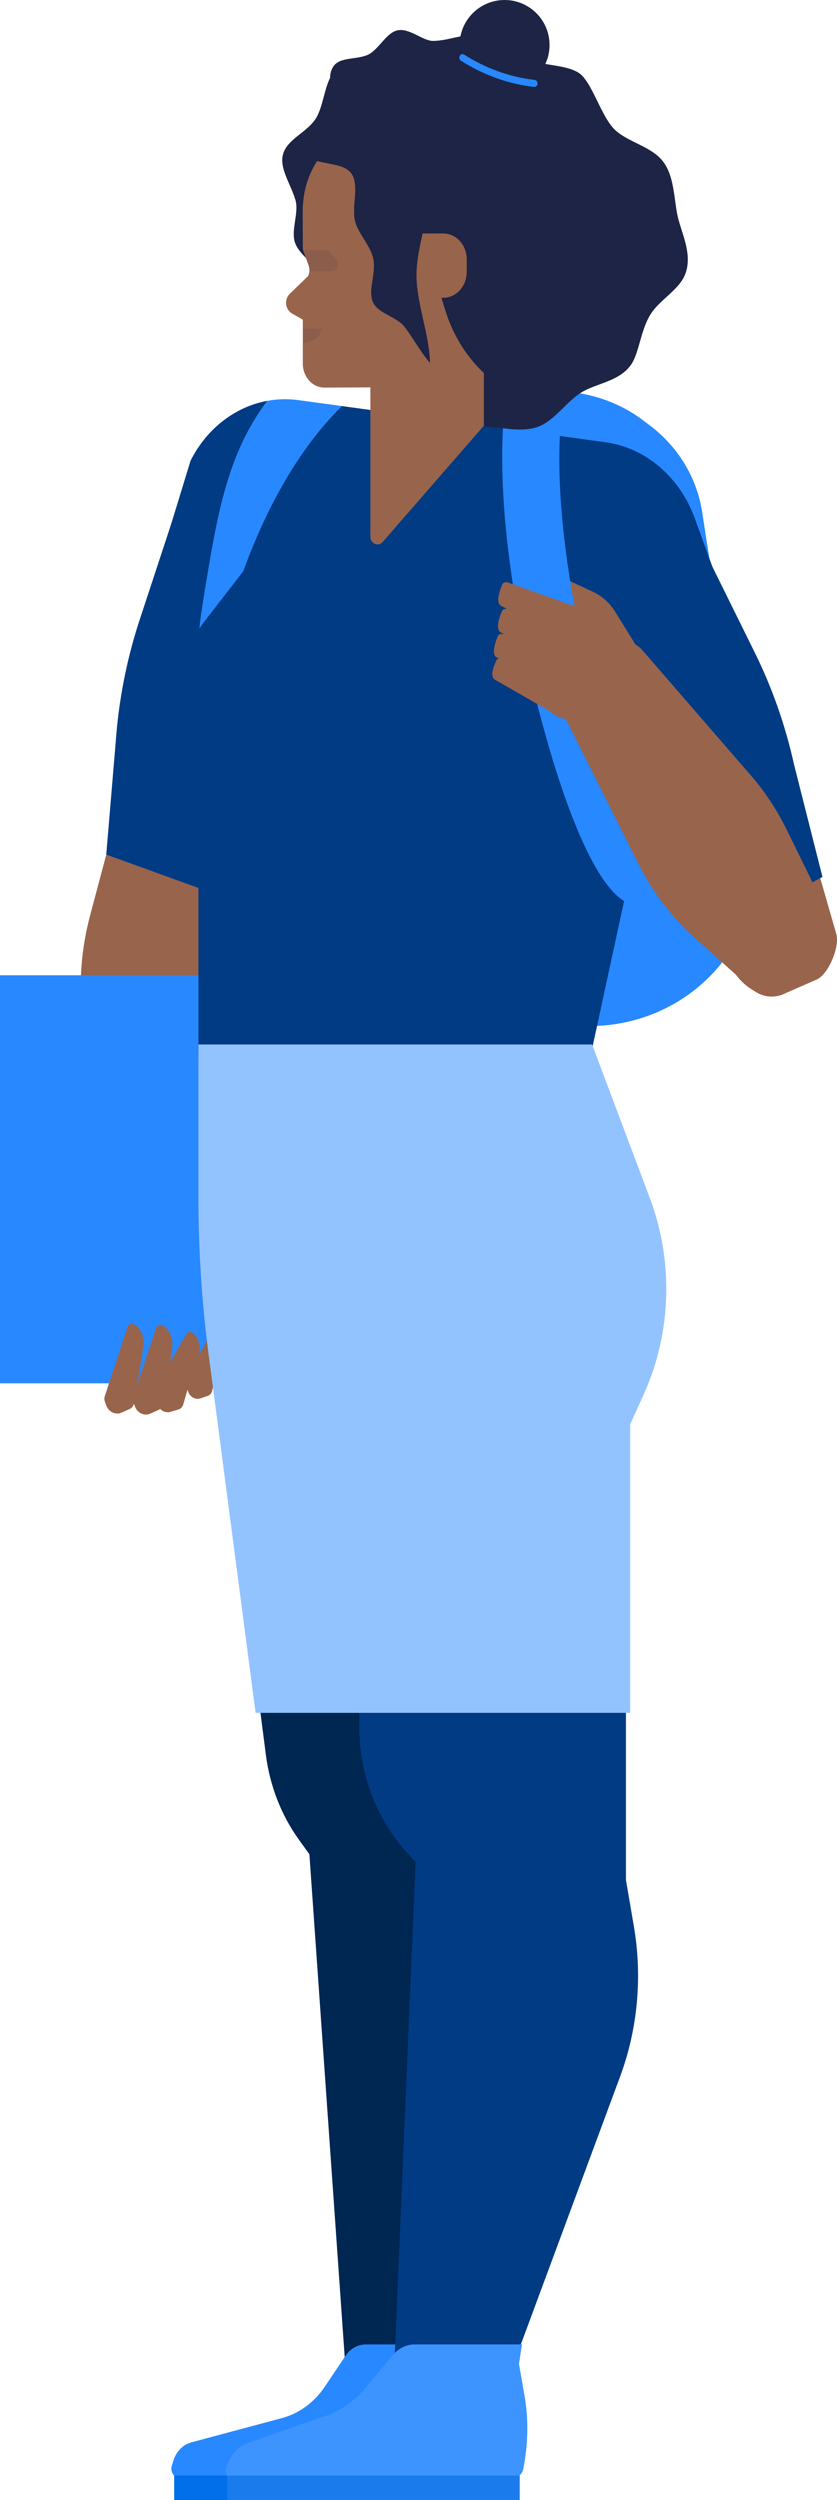 <svg width="123" height="367" viewBox="0 0 123 367" fill="none" xmlns="http://www.w3.org/2000/svg">
    <path d="M31.734 131.049L32.511 138.973C32.832 142.26 32.754 145.58 32.279 148.844L28.654 173.827C28.265 176.51 26.105 178.511 23.615 178.498L14.687 178.45L12.017 148.585C11.591 143.83 12.007 139.006 13.243 134.372L16.287 122.95C16.938 120.506 19.186 118.955 21.47 119.373L21.663 119.408C27.067 120.399 31.152 125.12 31.734 131.049Z"
          fill="#99644C"/>
    <path d="M25.3 76.476L20.34 91.544C18.553 97.131 17.433 102.953 17.009 108.862L15.615 125.449L30.997 131.01L41.545 100.557L41.382 75.042L25.3 76.476Z"
          fill="#013B84"/>
    <path d="M60.648 143.164H-2.00612e-05V203.064H60.648V143.164Z" fill="#2888FF"/>
    <path d="M15.394 204.969L18.704 194.906C18.726 194.809 18.764 194.717 18.818 194.636C18.872 194.556 18.94 194.487 19.018 194.436C19.096 194.384 19.182 194.35 19.271 194.335C19.361 194.321 19.453 194.326 19.541 194.351C19.548 194.352 19.557 194.352 19.562 194.358C20.577 194.797 21.253 196.092 21.094 197.572L20.203 203.159L22.919 195.059C22.941 194.962 22.98 194.87 23.034 194.789C23.088 194.708 23.155 194.64 23.233 194.589C23.311 194.537 23.397 194.503 23.487 194.488C23.577 194.474 23.668 194.479 23.756 194.504C23.764 194.505 23.772 194.505 23.778 194.511C24.793 194.95 25.468 196.245 25.31 197.725L25.02 199.926L27.311 195.981C27.341 195.89 27.388 195.808 27.448 195.737C27.507 195.667 27.579 195.612 27.659 195.573C27.739 195.535 27.825 195.514 27.912 195.514C27.999 195.513 28.085 195.531 28.166 195.568C29.072 196.098 29.578 197.388 29.288 198.752L28.786 199.703L30.552 196.535C30.577 196.452 30.617 196.376 30.668 196.31C30.72 196.244 30.783 196.191 30.853 196.152C30.924 196.113 31.001 196.09 31.079 196.084C31.158 196.078 31.236 196.09 31.311 196.118C31.317 196.12 31.324 196.121 31.329 196.125C32.179 196.582 32.681 197.754 32.452 199.021L31.165 204.203C31.124 204.365 31.047 204.512 30.942 204.632C30.836 204.752 30.705 204.841 30.561 204.891L29.499 205.26C29.309 205.326 29.11 205.35 28.912 205.33C28.713 205.31 28.521 205.248 28.345 205.146C28.168 205.044 28.012 204.904 27.884 204.735C27.757 204.566 27.661 204.371 27.601 204.161L27.555 203.996L26.931 206.167C26.831 206.518 26.576 206.789 26.254 206.888L25.09 207.243C24.819 207.326 24.534 207.329 24.261 207.254C23.988 207.179 23.738 207.027 23.533 206.813C23.457 206.879 23.374 206.937 23.282 206.978L22.093 207.509C21.88 207.604 21.652 207.652 21.423 207.65C21.194 207.647 20.967 207.595 20.756 207.496C20.545 207.396 20.353 207.252 20.193 207.071C20.032 206.889 19.905 206.675 19.82 206.439L19.679 206.054C19.593 206.401 19.371 206.689 19.067 206.826L17.877 207.356C17.664 207.452 17.437 207.499 17.207 207.497C16.978 207.495 16.751 207.442 16.54 207.343C16.329 207.244 16.138 207.099 15.977 206.918C15.817 206.737 15.69 206.522 15.604 206.287L15.417 205.771C15.323 205.514 15.316 205.23 15.394 204.969Z"
          fill="#99644C"/>
    <path d="M63.724 150.623H86.553C101.489 150.623 112.936 137.947 110.744 123.835L103.176 75.118C102.4 70.129 99.667 65.609 95.529 62.474L94.558 61.739C89.012 57.538 81.608 56.32 74.91 58.508C68.28 60.675 63.239 65.887 61.499 72.37L40.663 150.084L63.724 150.623Z"
          fill="#2888FF"/>
    <path d="M101.628 86.537L86.699 155.389H29.162V108.57L29.473 92.046L36.315 69.325L101.628 86.537Z"
          fill="#013B84"/>
    <path d="M22.631 85.16L26.932 83.249L35.386 84.861L76.579 92.761L85.546 94.476L110.542 99.268L102.107 76.103C99.896 70.009 94.867 65.723 88.97 64.918L82.271 63.999L80.858 65.87L75.719 65.166L73.911 62.852L50.249 59.609L46.288 61.516C46.288 61.516 41.887 60.635 40.935 60.698C40.374 60.735 39.817 58.741 39.266 58.844C34.582 59.701 30.393 62.882 28.004 67.623L22.631 85.16Z"
          fill="#013B84"/>
    <path d="M29.321 104.091L31.187 112.353C31.187 101.581 31.373 96.262 35.386 84.861C38.875 74.936 43.858 65.878 50.249 59.609L43.82 58.731C42.281 58.525 40.751 58.566 39.267 58.845C33.977 65.837 32.252 73.909 30.664 83.249C28.429 96.402 29.321 93.061 29.321 104.091Z"
          fill="#2888FF"/>
    <path d="M107.495 141.958C108.723 144.659 112.306 147.004 114.894 146.032L119.864 143.853C121.633 143.26 123.448 139.069 122.901 137.115L111.58 97.776L86.163 95.03L107.495 141.958Z"
          fill="#99644C"/>
    <path d="M45.024 265.895L51.243 354.369H74.881L83.9 297.222L77.683 260.967L45.024 265.895Z" fill="#002652"/>
    <path d="M25.254 361.942L25.5 361.159C25.704 360.51 26.051 359.928 26.511 359.467C26.97 359.006 27.527 358.68 28.13 358.519L41.434 354.959C43.955 354.284 46.183 352.653 47.731 350.35L50.788 345.797C51.133 345.284 51.582 344.867 52.098 344.58C52.615 344.292 53.185 344.143 53.763 344.143H65.864V346.997L67.428 351.733C68.446 354.817 68.954 358.078 68.927 361.361L68.907 363.762H50.075L50.074 363.763H26.423C25.571 363.763 24.974 362.833 25.254 361.942Z"
          fill="#2888FF"/>
    <path d="M68.928 363.382H25.596V367H68.928V363.382Z" fill="#016EEA"/>
    <path d="M76.105 215.57L84.707 272.616L50.349 278.965L43.931 270.063C41.336 266.463 39.658 262.16 39.071 257.601L32.894 209.61L76.105 215.57Z"
          fill="#002652"/>
    <path opacity="0.1"
          d="M54.559 55.785L58.34 55.802C59.232 55.806 59.713 56.961 59.135 57.713L54.453 63.813"
          fill="#1D2445"/>
    <path d="M48.853 10.861C47.617 12.594 47.562 15.739 46.289 17.58C44.994 19.453 42.228 20.47 41.609 22.584C41 24.666 42.666 26.885 43.407 29.326C43.968 31.172 42.758 33.676 43.319 35.523C43.88 37.37 46.209 38.559 46.77 40.405C47.33 42.252 47.295 45.409 47.856 47.255C48.57 44.948 48.114 41.325 48.829 39.018C49.544 36.711 52.024 35.075 52.739 32.768C53.455 30.46 52.404 27.484 53.119 25.177C53.445 24.127 55.536 23.747 55.861 22.695C56.187 21.644 54.747 19.923 55.073 18.873C55.398 17.823 57.489 17.442 57.815 16.391C57.878 16.187 55.499 16.083 54.149 15.309C53.342 14.846 53.272 12.505 52.444 12.06C51.236 11.412 49.161 11.036 48.853 10.861Z"
          fill="#1D2445"/>
    <path d="M53.566 25.167C52.628 23.732 49.911 23.031 49.077 21.368C48.223 19.666 49.325 17.305 49.208 15.511C49.093 13.75 47.819 11.42 49.021 9.714C50.02 8.295 52.553 8.795 54.157 7.995C55.661 7.244 56.785 4.776 58.44 4.448C60.207 4.099 62.123 6.008 63.632 6.005C66.217 5.999 68.949 4.511 71.306 5.358C73.675 6.21 75.236 7.22 77.476 8.508C79.702 9.788 82.757 9.349 84.957 10.64C87.022 11.851 88.305 17.267 90.515 19.194C92.561 20.977 95.828 21.549 97.473 23.757C99.229 26.114 98.999 29.613 99.707 32.242C100.35 34.636 101.704 37.422 100.738 40.137C99.889 42.519 96.975 43.944 95.597 46.144C94.084 48.563 93.928 52.009 92.622 53.697C90.79 56.065 87.585 56.263 85.394 57.633C83.106 59.063 81.359 61.953 78.797 62.739C76.317 63.5 73.127 62.671 70.649 62.523C69.746 62.469 69.266 65.046 68.379 65.241C67.492 65.436 66.242 63.603 65.355 63.797C64.468 63.992 63.942 66.212 63.054 66.406C62.953 66.428 63.485 64.554 63.297 63.838C63.184 63.407 61.268 63.468 61.166 63.029C61.013 62.364 62.694 61.265 62.662 61.14C61.655 57.155 58.851 53.726 57.844 49.74C56.837 45.755 57.627 41.214 56.62 37.228C55.612 33.24 54.574 29.152 53.566 25.167Z"
          fill="#1D2445"/>
    <path d="M54.428 78.757V47.572L71.108 40.743V62.491L56.237 79.557C55.584 80.317 54.428 79.805 54.428 78.757ZM57.099 29.272H47.869V42.259H57.099V29.272Z"
          fill="#99644C"/>
    <path d="M44.5 30.096V36.291C44.5 36.517 44.54 36.74 44.615 36.948L45.357 38.99C45.479 39.325 45.505 39.693 45.431 40.045C45.357 40.396 45.187 40.714 44.945 40.956L44.499 41.399V53.38C44.499 53.843 44.582 54.302 44.742 54.73C44.903 55.158 45.139 55.547 45.435 55.874C45.732 56.201 46.084 56.46 46.471 56.636C46.859 56.812 47.274 56.901 47.692 56.899L64.904 56.809L64.822 40.496L44.5 30.096Z"
          fill="#99644C"/>
    <path d="M47.293 48.537L42.898 46.011C42.668 45.879 42.471 45.687 42.323 45.451C42.176 45.216 42.082 44.944 42.051 44.66C42.02 44.375 42.053 44.087 42.145 43.819C42.238 43.551 42.388 43.313 42.583 43.124L47.293 38.566V48.537Z"
          fill="#99644C"/>
    <path opacity="0.1"
          d="M45.466 39.834H48.737C49.587 39.834 50.013 38.697 49.412 38.032L48.506 37.029C48.327 36.831 48.084 36.72 47.831 36.72H44.561L45.479 39.149L45.466 39.834ZM47.333 48.276L46.97 49.061C46.772 49.49 46.422 49.812 46.004 49.947L44.566 50.415V48.234L47.333 48.276Z"
          fill="#1D2445"/>
    <path d="M55.63 18.53H56.045C56.888 18.53 57.697 18.901 58.293 19.561C58.89 20.221 59.225 21.116 59.225 22.05V34.272H44.501V30.849C44.501 24.045 49.483 18.53 55.63 18.53Z"
          fill="#99644C"/>
    <path d="M74.149 13.215C70.499 13.215 67.54 10.257 67.54 6.608C67.54 2.958 70.499 0 74.149 0C77.799 0 80.757 2.958 80.757 6.608C80.757 10.257 77.799 13.215 74.149 13.215Z"
          fill="#1D2445"/>
    <path d="M78.535 12.761C78.654 12.76 78.768 12.708 78.854 12.617C78.94 12.526 78.991 12.402 78.997 12.27C79.003 12.139 78.963 12.01 78.886 11.91C78.809 11.809 78.7 11.746 78.582 11.731C74.935 11.318 71.44 10.066 68.191 8.01C68.138 7.977 68.079 7.955 68.019 7.946C67.958 7.938 67.896 7.942 67.837 7.96C67.778 7.978 67.723 8.009 67.674 8.05C67.626 8.092 67.585 8.143 67.555 8.202C67.525 8.261 67.505 8.326 67.497 8.393C67.49 8.461 67.494 8.529 67.51 8.594C67.526 8.66 67.554 8.721 67.591 8.774C67.629 8.828 67.675 8.873 67.728 8.907C71.09 11.035 74.71 12.33 78.487 12.758C78.503 12.76 78.519 12.761 78.535 12.761Z"
          fill="#2888FF"/>
    <path d="M64.178 41.479L65.431 45.54C66.489 48.969 68.333 52.035 70.781 54.439L73.393 57.004L78.614 35.587L64.178 41.479Z"
          fill="#1D2445"/>
    <path d="M65.161 43.708H56.593V34.277H65.161C66.07 34.277 66.941 34.676 67.584 35.388C68.227 36.099 68.588 37.064 68.588 38.07V39.916C68.588 40.414 68.499 40.907 68.327 41.367C68.155 41.827 67.902 42.245 67.584 42.597C67.266 42.95 66.888 43.229 66.472 43.419C66.056 43.61 65.611 43.708 65.161 43.708Z"
          fill="#99644C"/>
    <path d="M45.697 23.352C47.875 24.185 50.645 23.987 51.671 25.523C52.795 27.206 51.723 30.055 52.132 32.254C52.505 34.263 54.559 36.036 54.891 38.203C55.215 40.312 54.044 42.756 54.81 44.362C55.633 46.088 58.198 46.435 59.39 47.912C60.504 49.293 61.877 51.809 63.187 53.261C63.114 49.216 61.281 44.709 61.208 40.663C61.134 36.618 62.925 32.53 62.85 28.485C62.776 24.439 60.886 20.744 60.811 16.699C59.778 17.11 59.614 15.603 58.281 15.252C57.111 14.945 55.457 16.511 54.288 16.203C52.954 15.853 51.59 13.703 50.557 14.115C49.789 14.421 50.419 16.739 49.958 17.823C49.572 18.728 47.548 18.878 47.162 19.785C46.702 20.866 46.465 23.046 45.697 23.352Z"
          fill="#1D2445"/>
    <path d="M91.987 216.322V283.452L61.819 274.157L59.632 271.736C57.466 269.339 55.747 266.492 54.575 263.36C53.403 260.227 52.8 256.87 52.8 253.479V179.831L91.987 216.322Z"
          fill="#013B84"/>
    <path d="M30.65 198.751L37.56 251.436H92.609V209.093L94.621 204.638C96.624 200.202 97.742 195.341 97.896 190.384C98.05 185.427 97.238 180.492 95.514 175.914L87.011 153.323H29.162V175.938C29.162 183.573 29.66 191.197 30.65 198.751Z"
          fill="#93C3FF"/>
    <path d="M61.507 263.141L57.775 351.27L75.813 346.106L91.133 304.808C93.719 297.835 94.42 290.181 93.15 282.776L88.88 257.867L61.507 263.141Z"
          fill="#013B84"/>
    <path d="M33.32 361.942L33.688 361.159C34.308 359.841 35.455 358.846 36.731 358.519L46.858 354.959C49.485 354.284 51.968 352.653 53.876 350.35L57.645 345.797C58.507 344.756 59.706 344.143 60.878 344.143H76.713L76.267 346.997L77.091 351.733C77.627 354.816 77.625 358.078 77.085 361.361L76.927 362.32C76.861 362.725 76.668 363.091 76.383 363.354C76.098 363.618 75.738 363.762 75.366 363.762H57.859L57.858 363.763H34.206C33.353 363.763 32.901 362.833 33.32 361.942Z"
          fill="#3D94FF"/>
    <path d="M76.377 363.382H33.391V367H76.377V363.382Z" fill="#1A7CEC"/>
    <path d="M104.021 81.845L110.916 95.789C113.487 100.989 115.433 106.538 116.704 112.296L120.864 128.727L106.092 136.632L91.285 108.437L87.765 83.221L104.021 81.845Z"
          fill="#013B84"/>
    <path d="M94.64 96.642L90.417 89.822C89.611 88.52 88.484 87.503 87.17 86.89L79.117 83.137L79.642 90.698L94.64 96.642Z"
          fill="#99644C"/>
    <path d="M76.579 92.761C77.512 97.584 78.492 101.612 79.173 104.235C81.599 113.582 86.516 129.683 92.115 132.502L95.595 124.034C95.725 124.096 95.809 124.168 95.847 124.188C93.645 122.164 88.821 109.43 85.546 94.476C83.344 84.468 81.832 73.459 82.271 63.999L73.911 62.852C73.37 72.984 74.909 84.138 76.579 92.761Z"
          fill="#2888FF"/>
    <path d="M73.803 85.81C73.374 86.82 72.848 88.466 73.613 88.923L81.991 93.206L85.413 89.336L74.636 85.503C74.403 85.412 73.901 85.495 73.806 85.796L73.803 85.81Z"
          fill="#99644C"/>
    <path d="M73.763 89.713C73.334 90.723 72.808 92.369 73.573 92.825L81.951 97.108L85.373 93.239L74.596 89.406C74.362 89.315 73.861 89.398 73.766 89.699L73.763 89.713Z"
          fill="#99644C"/>
    <path d="M73.161 93.387C72.732 94.397 72.206 96.043 72.971 96.5L81.349 100.783L84.771 96.913L73.994 93.081C73.761 92.99 73.26 93.072 73.164 93.374C73.163 93.378 73.162 93.383 73.161 93.387Z"
          fill="#99644C"/>
    <path d="M72.955 96.922C72.517 97.812 71.971 99.276 72.718 99.766L80.91 104.465L84.347 101.22L73.783 96.717C73.554 96.612 73.059 96.642 72.96 96.911L72.955 96.922Z"
          fill="#99644C"/>
    <path d="M79.411 99.287L81.74 91.255C81.865 90.823 82.075 90.428 82.356 90.098C82.636 89.768 82.979 89.511 83.36 89.346C83.741 89.181 84.151 89.112 84.559 89.144C84.967 89.176 85.364 89.308 85.72 89.531L91.746 93.299C92.986 94.075 93.993 95.238 94.641 96.642L95.72 98.981L89.814 107.941L82.236 105.295C81.144 104.91 80.233 104.062 79.704 102.936C79.175 101.811 79.069 100.499 79.411 99.287Z"
          fill="#99644C"/>
    <path d="M89.674 98.054C88.627 101.729 84.835 103.681 81.204 102.413C77.574 101.145 75.48 97.138 76.528 93.463C77.575 89.788 81.368 87.837 84.998 89.104C88.628 90.372 90.722 94.379 89.674 98.054Z"
          fill="#99644C"/>
    <path d="M85.601 104.374L101.061 136.262C101.429 137.019 102.006 137.626 102.707 137.994L109.486 141.544C110.086 141.858 110.753 141.985 111.413 141.909C112.074 141.833 112.703 141.558 113.232 141.115L115.379 139.314C116.723 138.188 117.609 136.518 117.844 134.67C118.078 132.822 117.642 130.946 116.631 129.453L94.561 96.859L85.601 104.374Z"
          fill="#99644C"/>
    <path d="M119.039 128.786L115.602 121.783C114.175 118.879 112.403 116.199 110.333 113.815L94.501 95.563C92.801 93.603 89.996 93.319 87.956 94.899L80.641 100.566L93.81 126.799C95.922 130.996 98.747 134.701 102.13 137.711L110.508 145.181C112.301 146.779 114.946 146.638 116.609 144.854L116.749 144.702C120.682 140.483 121.612 134.027 119.039 128.786Z"
          fill="#99644C"/>
    <path d="M36.839 82.449L29.946 91.35C28.994 92.579 28.301 94.026 27.915 95.587C27.529 97.148 27.461 98.784 27.715 100.378L29.884 113.979V135.242L45.948 132.126L36.839 82.449Z"
          fill="#013B84"/>
</svg>
